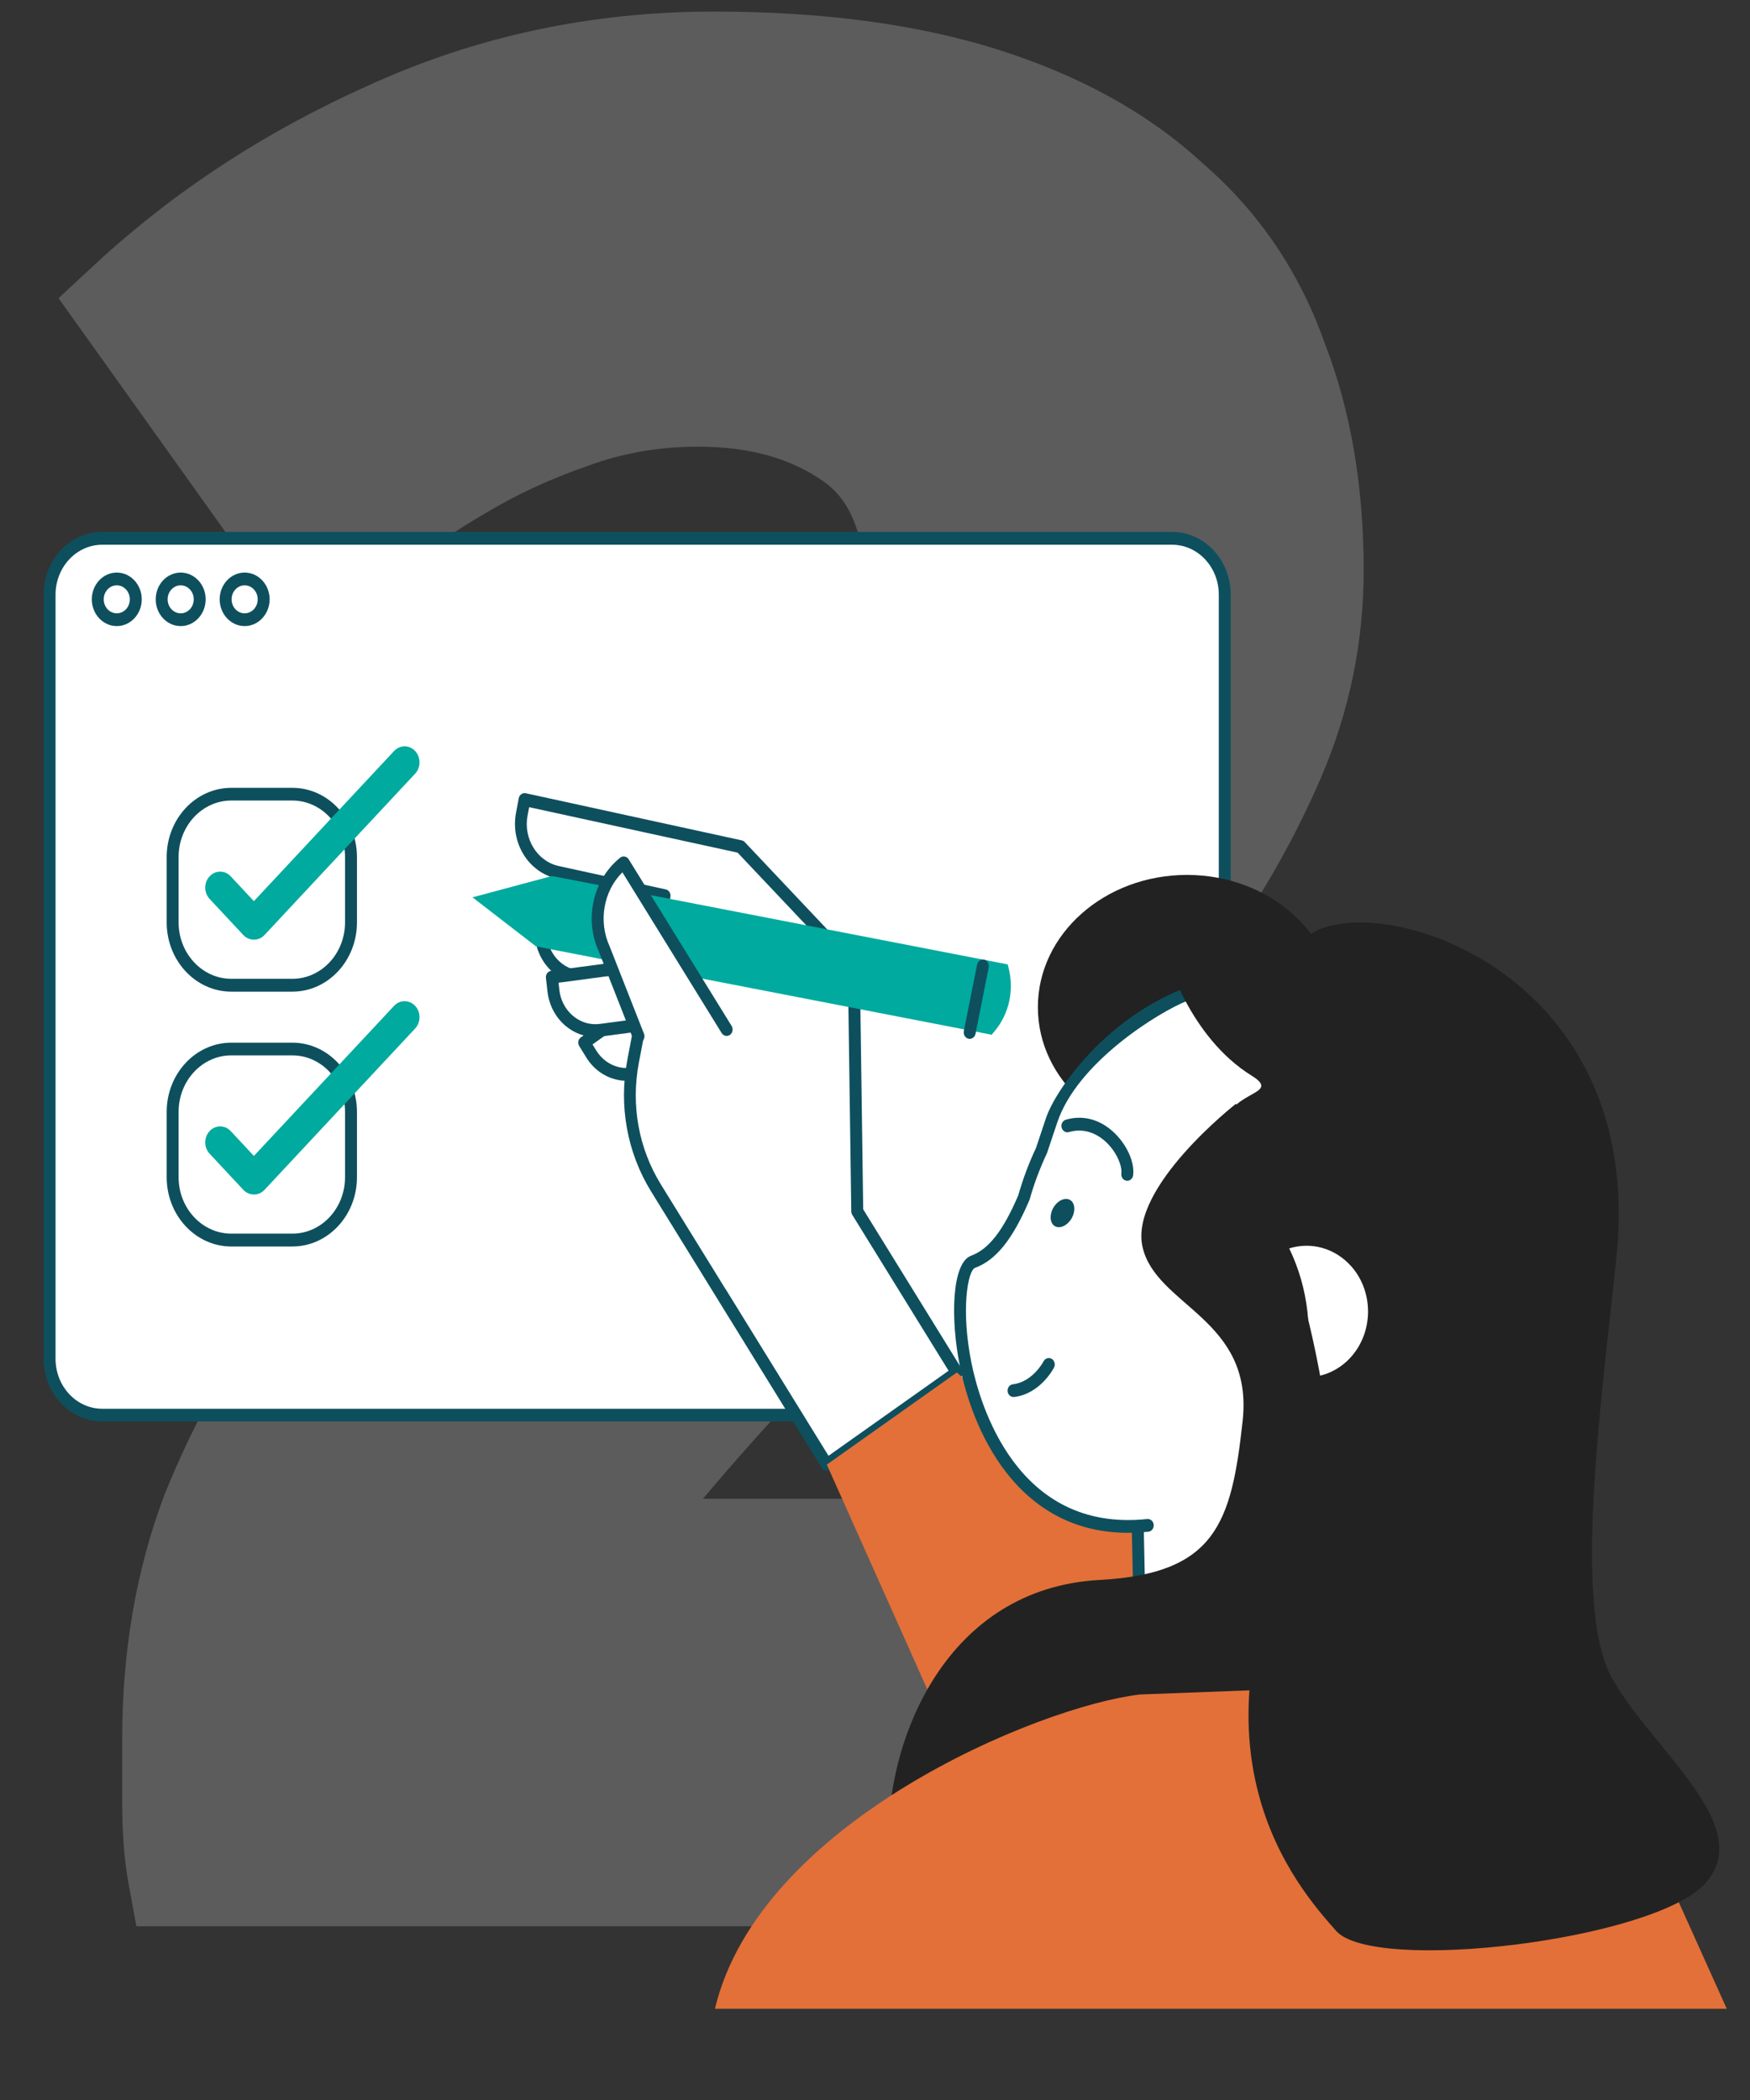 <svg width="85" height="102" viewBox="0 0 85 102" fill="none" xmlns="http://www.w3.org/2000/svg">
<rect x="0" y="0" width="85" height="102" fill="#333333" stroke="none"/>
<path opacity="0.2" fill-rule="evenodd" clip-rule="evenodd" d="M59.014 46.719L59.002 46.735C56.937 49.48 54.619 52.131 52.053 54.688C49.55 57.183 47.087 59.555 44.662 61.804C43.449 62.933 42.107 64.23 40.635 65.697C39.265 67.062 37.936 68.467 36.646 69.913C35.751 70.916 34.917 71.879 34.142 72.799H68.843V93.562H6.624L6.226 91.386C6.022 90.264 5.935 88.936 5.935 87.448V84.479C5.935 80.242 6.6 76.294 7.966 72.664L7.977 72.637L7.987 72.61C9.391 69.113 11.192 65.87 13.392 62.886C15.551 59.874 17.97 57.077 20.646 54.496L20.661 54.482L20.677 54.467C23.314 52.003 25.91 49.538 28.465 47.075L28.47 47.07L28.474 47.066C30.453 45.176 32.309 43.409 34.042 41.764C35.717 40.093 37.18 38.516 38.436 37.031C39.64 35.527 40.544 34.109 41.18 32.778C41.778 31.445 42.052 30.173 42.052 28.941C42.052 25.776 41.164 24.219 40.055 23.423C38.524 22.324 36.532 21.696 33.914 21.696C31.982 21.696 30.189 22.016 28.518 22.64L28.488 22.652L28.458 22.662C26.72 23.265 25.107 24.013 23.616 24.905L23.598 24.916L23.58 24.926C22.123 25.767 20.896 26.624 19.882 27.49L19.839 27.527L19.795 27.562C18.665 28.446 17.893 29.112 17.426 29.578L15.202 31.795L2.843 14.484L4.548 12.901C8.412 9.312 12.877 6.393 17.923 4.138C23.161 1.751 28.749 0.562 34.659 0.562C39.897 0.562 44.527 1.16 48.497 2.418C52.417 3.661 55.748 5.474 58.4 7.916C61.131 10.273 63.112 13.197 64.334 16.641C65.621 19.958 66.236 23.66 66.236 27.704C66.236 31.197 65.542 34.562 64.16 37.778C62.835 40.858 61.12 43.834 59.026 46.704L59.014 46.719Z" fill="white"/>
<g clip-path="url(#clip0_3335_7419)">
<path d="M56.935 26.145H4.963C3.553 26.145 2.409 27.37 2.409 28.881V65.993C2.409 67.504 3.553 68.728 4.963 68.728H56.935C58.346 68.728 59.489 67.504 59.489 65.993V28.881C59.489 27.37 58.346 26.145 56.935 26.145Z" fill="white"/>
<path d="M56.935 69.042H4.963C3.396 69.042 2.119 67.677 2.119 65.996V28.881C2.119 27.203 3.393 25.835 4.963 25.835H56.935C58.501 25.835 59.778 27.2 59.778 28.881V65.996C59.778 67.674 58.504 69.042 56.935 69.042ZM4.963 26.459C3.715 26.459 2.698 27.547 2.698 28.884V65.999C2.698 67.336 3.715 68.425 4.963 68.425H56.935C58.183 68.425 59.199 67.336 59.199 65.999V28.884C59.199 27.547 58.183 26.459 56.935 26.459H4.963Z" fill="#0E4F5E"/>
<path d="M5.672 30.41C5.003 30.41 4.459 29.827 4.459 29.11C4.459 28.394 5.003 27.811 5.672 27.811C6.341 27.811 6.885 28.394 6.885 29.11C6.885 29.827 6.341 30.41 5.672 30.41ZM5.672 28.431C5.322 28.431 5.038 28.735 5.038 29.11C5.038 29.486 5.322 29.79 5.672 29.79C6.023 29.79 6.306 29.486 6.306 29.11C6.306 28.735 6.023 28.431 5.672 28.431Z" fill="#0E4F5E"/>
<path d="M8.776 30.41C8.107 30.41 7.563 29.827 7.563 29.11C7.563 28.394 8.107 27.811 8.776 27.811C9.445 27.811 9.99 28.394 9.99 29.11C9.99 29.827 9.445 30.41 8.776 30.41ZM8.776 28.431C8.426 28.431 8.142 28.735 8.142 29.11C8.142 29.486 8.426 29.79 8.776 29.79C9.127 29.79 9.41 29.486 9.41 29.11C9.41 28.735 9.127 28.431 8.776 28.431Z" fill="#0E4F5E"/>
<path d="M11.883 30.41C11.214 30.41 10.67 29.827 10.67 29.11C10.67 28.394 11.214 27.811 11.883 27.811C12.552 27.811 13.096 28.394 13.096 29.11C13.096 29.827 12.552 30.41 11.883 30.41ZM11.883 28.431C11.533 28.431 11.249 28.735 11.249 29.11C11.249 29.486 11.533 29.79 11.883 29.79C12.233 29.79 12.517 29.486 12.517 29.11C12.517 28.735 12.233 28.431 11.883 28.431Z" fill="#0E4F5E"/>
<path d="M33.678 46.885L28.376 50.641L28.718 51.196C29.346 52.213 30.623 52.492 31.573 51.819L34.694 49.608L33.675 46.885H33.678Z" fill="white"/>
<path d="M30.444 52.495C30.287 52.495 30.128 52.48 29.969 52.443C29.355 52.309 28.825 51.925 28.478 51.366L28.136 50.811C28.093 50.743 28.078 50.659 28.093 50.579C28.107 50.498 28.153 50.427 28.217 50.383L33.519 46.627C33.591 46.575 33.681 46.562 33.765 46.59C33.849 46.618 33.915 46.683 33.947 46.77L34.967 49.493C35.019 49.63 34.972 49.785 34.856 49.868L31.735 52.08C31.347 52.356 30.901 52.498 30.444 52.498V52.495ZM28.779 50.727L28.961 51.025C29.222 51.447 29.621 51.736 30.085 51.838C30.548 51.94 31.02 51.838 31.414 51.562L34.338 49.49L33.539 47.356L28.776 50.731L28.779 50.727Z" fill="#0E4F5E"/>
<path d="M35.018 62.805L31.868 57.703C30.747 55.889 30.348 53.674 30.753 51.546L32.285 43.498L27.09 42.363C25.88 42.099 25.101 40.834 25.347 39.541L25.48 38.834L35.971 41.122L41.472 46.947L41.64 58.832L46.476 66.663L40.161 71.135L35.015 62.805H35.018Z" fill="white"/>
<path d="M40.161 71.448C40.068 71.448 39.975 71.399 39.92 71.309L31.628 57.877C30.458 55.981 30.047 53.711 30.47 51.484L31.943 43.74L27.032 42.667C25.669 42.369 24.786 40.939 25.064 39.478L25.197 38.771C25.211 38.691 25.258 38.619 25.321 38.576C25.385 38.529 25.463 38.514 25.538 38.529L36.029 40.818C36.084 40.831 36.136 40.859 36.174 40.902L41.675 46.727C41.73 46.782 41.759 46.86 41.762 46.944L41.927 58.739L46.716 66.492C46.76 66.561 46.774 66.644 46.76 66.725C46.745 66.806 46.699 66.877 46.635 66.92L40.32 71.393C40.271 71.427 40.216 71.445 40.161 71.445V71.448ZM35.259 62.637L40.242 70.71L46.074 66.579L41.397 59.008C41.365 58.959 41.351 58.9 41.348 58.841L41.183 47.083L35.826 41.414L25.703 39.206L25.625 39.609C25.411 40.735 26.091 41.836 27.142 42.065L32.337 43.2C32.412 43.216 32.479 43.265 32.52 43.334C32.563 43.402 32.578 43.486 32.563 43.566L31.031 51.615C30.637 53.68 31.02 55.783 32.105 57.538L35.256 62.64L35.259 62.637Z" fill="#0E4F5E"/>
<path d="M32.656 45.526L26.427 44.168L26.303 44.819C26.077 46.013 26.795 47.179 27.91 47.421L31.578 48.222L32.656 45.526Z" fill="white"/>
<path d="M31.579 48.532C31.558 48.532 31.541 48.532 31.521 48.525L27.852 47.725C26.584 47.449 25.762 46.116 26.019 44.757L26.144 44.106C26.176 43.938 26.329 43.83 26.485 43.864L32.714 45.222C32.798 45.241 32.873 45.3 32.913 45.384C32.954 45.467 32.957 45.563 32.922 45.65L31.845 48.346C31.799 48.46 31.692 48.535 31.579 48.535V48.532ZM26.653 44.531L26.587 44.878C26.393 45.902 27.012 46.907 27.968 47.114L31.405 47.865L32.25 45.753L26.653 44.531Z" fill="#0E4F5E"/>
<path d="M33.113 46.624L26.806 47.465L26.882 48.126C27.021 49.335 28.051 50.194 29.181 50.042L32.896 49.549L33.113 46.628V46.624Z" fill="white"/>
<path d="M28.92 50.368C28.399 50.368 27.898 50.185 27.481 49.837C26.986 49.425 26.67 48.83 26.592 48.163L26.517 47.502C26.497 47.331 26.61 47.176 26.769 47.155L33.075 46.314C33.162 46.305 33.249 46.333 33.31 46.398C33.374 46.463 33.406 46.553 33.4 46.646L33.182 49.568C33.171 49.714 33.067 49.831 32.931 49.85L29.216 50.343C29.117 50.355 29.019 50.362 28.92 50.362V50.368ZM27.128 47.732L27.169 48.085C27.226 48.588 27.464 49.037 27.837 49.347C28.211 49.658 28.674 49.797 29.143 49.732L32.624 49.27L32.794 46.978L27.128 47.732Z" fill="#0E4F5E"/>
<path d="M48.943 46.842L26.81 42.549L22.95 43.585L26.034 45.967L48.167 50.259L48.329 50.061C49.021 49.227 49.267 48.07 48.984 46.997L48.943 46.838V46.842Z" fill="#00AA9E"/>
<path d="M47.099 50.458C47.078 50.458 47.058 50.458 47.038 50.452C46.882 50.414 46.783 50.25 46.815 50.083L47.458 46.851C47.493 46.684 47.646 46.578 47.803 46.612C47.959 46.649 48.057 46.814 48.025 46.981L47.383 50.213C47.354 50.359 47.232 50.458 47.099 50.458Z" fill="#0E4F5E"/>
<path d="M35.294 50.008L30.293 41.91L30.255 41.941C29.068 42.921 28.689 44.661 29.349 46.1L31.011 50.334L35.294 50.008Z" fill="white"/>
<path d="M31.014 50.641C30.901 50.641 30.794 50.569 30.748 50.452L29.086 46.218C28.373 44.667 28.79 42.757 30.082 41.693L30.119 41.662C30.183 41.609 30.264 41.587 30.342 41.603C30.421 41.619 30.493 41.665 30.536 41.736L35.537 49.834C35.624 49.977 35.589 50.169 35.456 50.265C35.323 50.358 35.143 50.321 35.053 50.179L30.23 42.369C29.317 43.278 29.051 44.745 29.61 45.964L31.28 50.213C31.341 50.371 31.275 50.551 31.127 50.619C31.09 50.635 31.052 50.644 31.014 50.644V50.641Z" fill="#0E4F5E"/>
<path d="M49.209 91.382L40.161 71.138L46.476 66.663L72.319 90.141L49.209 91.382Z" fill="#E37038"/>
<path d="M57.653 55.349C61.652 55.349 64.894 52.472 64.894 48.923C64.894 45.373 61.652 42.496 57.653 42.496C53.653 42.496 50.411 45.373 50.411 48.923C50.411 52.472 53.653 55.349 57.653 55.349Z" fill="#222222"/>
<path d="M69.774 91.115L55.493 85.036L55.166 69.656L68.497 69.33L69.774 91.115Z" fill="white"/>
<path d="M69.774 91.425C69.739 91.425 69.701 91.419 69.667 91.403L55.386 85.325C55.279 85.278 55.206 85.166 55.203 85.042L54.876 69.662C54.876 69.581 54.902 69.501 54.957 69.442C55.009 69.383 55.082 69.349 55.16 69.346L68.491 69.02C68.647 69.023 68.778 69.144 68.786 69.312L70.063 91.096C70.069 91.202 70.026 91.304 69.945 91.366C69.895 91.406 69.835 91.425 69.774 91.425ZM55.779 84.825L69.458 90.647L68.228 69.647L55.464 69.96L55.779 84.825Z" fill="#0E4F5E"/>
<path d="M65.219 74.95C68.282 73.905 71.019 71.61 72.713 68.297C76.132 61.605 73.923 53.451 67.949 49.757C58.148 43.697 51.772 52.325 51.071 54.446C50.906 54.943 50.747 55.426 50.588 55.889C50.237 56.633 49.954 57.396 49.733 58.171C49.056 59.765 48.306 60.91 47.267 61.291C45.677 61.874 46.54 75.065 55.748 74.097L65.219 74.953V74.95Z" fill="white"/>
<path d="M65.219 75.26C65.097 75.26 64.982 75.177 64.944 75.043C64.895 74.879 64.979 74.705 65.132 74.653C68.257 73.589 70.859 71.275 72.458 68.146C75.776 61.651 73.732 53.69 67.802 50.021C64.258 47.828 60.832 47.359 57.621 48.631C56.344 49.137 52.322 51.571 51.344 54.546C51.179 55.045 51.019 55.526 50.86 55.991C50.857 56.003 50.851 56.013 50.846 56.025C50.507 56.748 50.226 57.498 50.012 58.258C50.009 58.27 50.003 58.283 49.997 58.295C49.189 60.193 48.376 61.208 47.362 61.58C47.006 61.71 46.661 63.617 47.188 66.213C47.582 68.158 49.363 74.454 55.722 73.781C55.881 73.766 56.023 73.889 56.037 74.06C56.052 74.231 55.936 74.383 55.777 74.398C53.176 74.671 51.008 73.886 49.331 72.06C48.048 70.664 47.084 68.632 46.621 66.344C46.155 64.036 46.23 61.335 47.171 60.99C48.02 60.68 48.726 59.775 49.459 58.056C49.682 57.275 49.968 56.503 50.319 55.761C50.475 55.302 50.631 54.828 50.794 54.338C51.28 52.865 53.721 49.512 57.418 48.048C60.797 46.711 64.388 47.195 68.088 49.481C74.294 53.318 76.433 61.645 72.962 68.44C71.291 71.712 68.569 74.125 65.303 75.242C65.274 75.251 65.245 75.257 65.216 75.257L65.219 75.26Z" fill="#0E4F5E"/>
<path d="M70.182 47.446C66.14 45.077 61.429 45.223 57.537 47.375C58.748 47.685 59.932 48.157 61.064 48.82C68.743 53.321 71.132 64.473 66.403 73.731C66.14 74.246 65.859 74.739 65.564 75.22C69.545 74.426 73.214 71.74 75.351 67.559C79.06 60.299 76.746 51.292 70.182 47.446Z" fill="#222222"/>
<path d="M56.666 46.438C56.666 46.438 57.74 50.352 60.795 52.247C62.408 53.249 59.315 52.936 59.553 54.992C61.331 70.397 62.477 73.313 62.477 73.313C62.746 74.634 63.789 75.617 65.048 75.732L68.842 76.082L70.032 72.354L71.966 56.292C71.966 56.292 64.183 44.264 56.666 46.438Z" fill="#222222"/>
<path d="M65.627 61.502C64.828 60.603 63.658 60.311 62.619 60.637C63.56 62.581 63.797 64.808 63.34 66.892C64.119 66.927 64.906 66.638 65.517 66.021C66.713 64.805 66.762 62.783 65.63 61.502H65.627Z" fill="white"/>
<path d="M49.227 67.854C49.082 67.854 48.955 67.736 48.94 67.578C48.923 67.407 49.039 67.255 49.195 67.237C50.165 67.122 50.681 66.133 50.686 66.123C50.765 65.975 50.938 65.919 51.08 65.999C51.219 66.08 51.271 66.269 51.196 66.421C51.17 66.474 50.527 67.702 49.259 67.854C49.247 67.854 49.239 67.854 49.227 67.854Z" fill="#0E4F5E"/>
<path d="M54.752 57.349C54.752 57.349 54.726 57.349 54.714 57.349C54.555 57.328 54.445 57.169 54.465 57.002C54.511 56.636 54.245 55.963 53.721 55.47C53.414 55.181 52.771 54.738 51.92 54.986C51.766 55.032 51.607 54.933 51.564 54.769C51.52 54.604 51.613 54.434 51.766 54.387C52.589 54.145 53.42 54.362 54.1 55.001C54.731 55.594 55.119 56.45 55.038 57.083C55.018 57.238 54.894 57.352 54.752 57.352V57.349Z" fill="#0E4F5E"/>
<path d="M52.016 59.232C51.792 59.57 51.428 59.703 51.202 59.533C50.976 59.362 50.973 58.947 51.196 58.608C51.419 58.27 51.784 58.137 52.01 58.308C52.236 58.478 52.239 58.894 52.016 59.232Z" fill="#0E4F5E"/>
<path d="M60.033 53.612C60.033 53.612 54.844 57.663 55.493 60.559C56.141 63.453 60.896 64.033 60.357 69.011C59.816 73.989 59.046 76.433 53.414 76.74C45.903 77.152 43.172 84.524 43.172 89.037C43.172 93.55 62.41 82.437 62.41 82.437C62.41 82.437 69.003 75.142 60.033 53.609V53.612Z" fill="#222222"/>
<path d="M34.726 97.569C36.883 88.494 50.478 82.868 55.371 82.304L76.633 81.494L83.872 97.569H34.726Z" fill="#E37038"/>
<path d="M63.814 45.275C67.382 43.306 79.919 47.359 78.515 61.021C77.817 67.814 76.352 78.039 78.298 81.513C80.243 84.986 85.322 88.69 82.838 91.469C80.351 94.247 66.733 95.866 64.897 93.785C63.059 91.701 56.9 84.872 63.924 72.252C70.949 59.632 63.707 53.383 62.951 52.917C62.196 52.455 58.585 48.163 63.817 45.275H63.814Z" fill="#222222"/>
<path d="M14.2 38.573H11.232C9.658 38.573 8.382 39.939 8.382 41.625V44.804C8.382 46.489 9.658 47.855 11.232 47.855H14.2C15.773 47.855 17.049 46.489 17.049 44.804V41.625C17.049 39.939 15.773 38.573 14.2 38.573Z" fill="white"/>
<path d="M14.2 48.166H11.235C9.503 48.166 8.096 46.658 8.096 44.804V41.628C8.096 39.773 9.503 38.266 11.235 38.266H14.2C15.931 38.266 17.338 39.773 17.338 41.628V44.804C17.338 46.658 15.931 48.166 14.2 48.166ZM11.235 38.883C9.822 38.883 8.675 40.114 8.675 41.625V44.801C8.675 46.314 9.825 47.542 11.235 47.542H14.2C15.613 47.542 16.759 46.311 16.759 44.801V41.625C16.759 40.111 15.61 38.883 14.2 38.883H11.235Z" fill="#0E4F5E"/>
<path d="M12.329 45.641C12.138 45.641 11.953 45.56 11.817 45.415L10.181 43.662C9.897 43.358 9.897 42.868 10.181 42.565C10.465 42.261 10.922 42.261 11.206 42.565L12.332 43.771L19.14 36.479C19.424 36.175 19.881 36.175 20.165 36.479C20.448 36.783 20.448 37.273 20.165 37.577L12.848 45.415C12.711 45.56 12.529 45.641 12.335 45.641H12.329Z" fill="#00AA9E"/>
<path d="M14.2 50.951H11.232C9.658 50.951 8.382 52.317 8.382 54.002V57.181C8.382 58.867 9.658 60.233 11.232 60.233H14.2C15.773 60.233 17.049 58.867 17.049 57.181V54.002C17.049 52.317 15.773 50.951 14.2 50.951Z" fill="white"/>
<path d="M14.2 60.544H11.235C9.503 60.544 8.096 59.036 8.096 57.182V54.006C8.096 52.151 9.503 50.644 11.235 50.644H14.2C15.931 50.644 17.338 52.151 17.338 54.006V57.182C17.338 59.036 15.931 60.544 14.2 60.544ZM11.235 51.261C9.822 51.261 8.675 52.492 8.675 54.003V57.179C8.675 58.692 9.825 59.92 11.235 59.92H14.2C15.613 59.92 16.759 58.689 16.759 57.179V54.003C16.759 52.489 15.61 51.261 14.2 51.261H11.235Z" fill="#0E4F5E"/>
<path d="M12.329 58.016C12.144 58.016 11.959 57.942 11.817 57.79L10.181 56.037C9.897 55.733 9.897 55.243 10.181 54.939C10.465 54.635 10.922 54.635 11.206 54.939L12.332 56.146L19.14 48.857C19.424 48.553 19.881 48.553 20.165 48.857C20.448 49.161 20.448 49.651 20.165 49.955L12.848 57.793C12.706 57.945 12.521 58.019 12.335 58.019L12.329 58.016Z" fill="#00AA9E"/>
</g>
<defs>
<clipPath id="clip0_3335_7419">
<rect width="84.781" height="79" fill="white" transform="translate(0 22.189)"/>
</clipPath>
</defs>
</svg>
